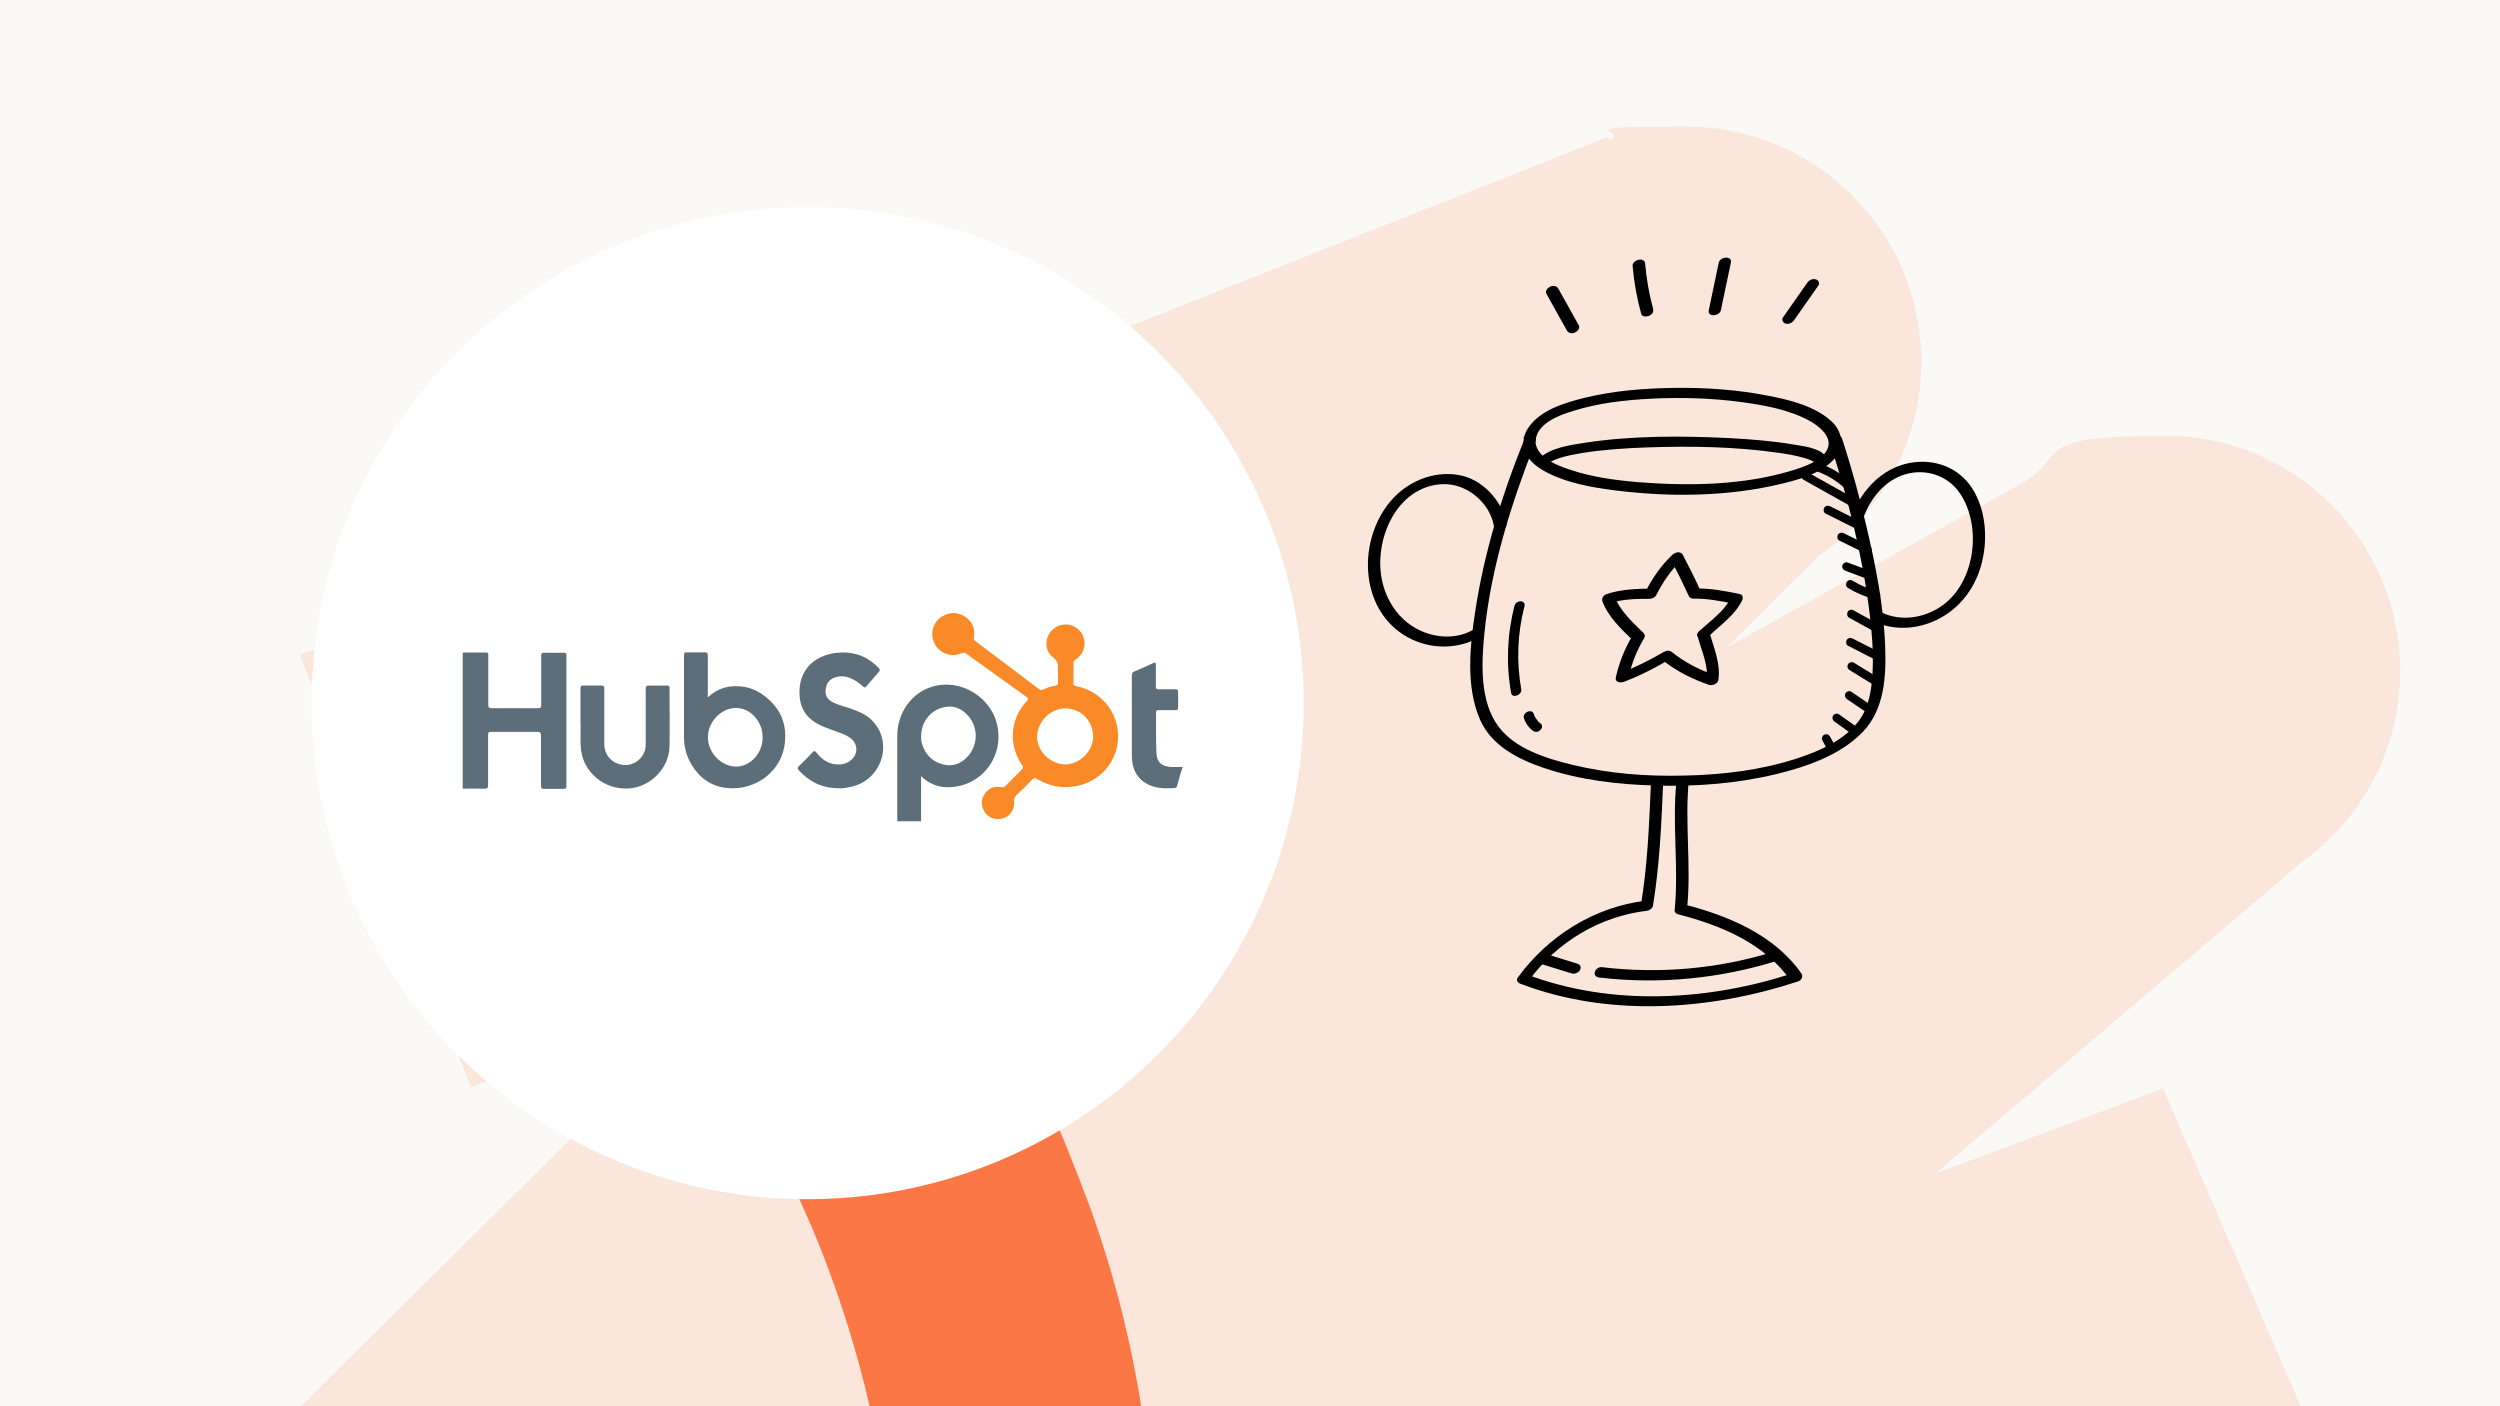 <?xml version="1.0" encoding="UTF-8"?><svg id="Calque_1" xmlns="http://www.w3.org/2000/svg" viewBox="0 0 1280 720"><defs><style>.cls-1,.cls-2,.cls-3,.cls-4,.cls-5,.cls-6,.cls-7{stroke-width:0px;}.cls-2{fill:#fa8a27;}.cls-3{fill:#5c6e79;}.cls-4{fill:#fff;}.cls-5{fill:#fc7746;}.cls-6{fill:#fbf9f6;}.cls-7{fill:#fbe6dc;}</style></defs><g id="Calque_1-2"><rect class="cls-6" width="1280" height="720"/><path class="cls-7" d="M991.4,600.5l186.8-158.8c30.7-21.8,50.7-57.7,50.7-98.2,0-66.5-53.9-120.4-120.4-120.4s-50.6,8.4-70.4,22.7l-153.8,85.5,47.5-47.1c31.4-21.7,51.9-58,51.9-99,0-66.5-53.9-120.4-120.4-120.4s-27,2.3-39.3,6.6l-.9-1.3L153.5,335.3l87.7,221.4,129.1-51.1-253.5,251.3c-3.5,3.1-6.9,6.4-10,9.9l-3.8,3.8.3.4c-16.9,20.6-27,47-27,75.7,0,66.1,53.6,119.7,119.7,119.7s32.5-3.4,46.9-9.5l1.8,2.4,72.7-40.4c-12.1,15.6-19.5,35.1-20,56.4-1.2,52.7,40.6,96.4,93.4,97.6,17.5.4,34-4,48.3-11.9l155.1-57.9,29.5,59.5,578.4-287.1-94.6-218.2-116,43.3h0Z"/></g><g id="Calque_2"><path id="Tracé_316136" class="cls-5" d="M410.7,471.2c-15.4,9.1-26.6,23.8-31.5,41-4.4,17.9-2,36.8,6.9,52.9,10.3,20.7,20.2,41.7,29.4,62.9,16.2,38.4,28.1,78.5,35.3,119.6,2.3,21.2,2.5,42.6.5,63.9-2.8,16.3-7.2,32.3-13,47.8-7.1,15-15.5,29.4-25.2,42.9-13.5,16.2-28.5,31.1-44.9,44.4-24.9,18.1-51.7,33.4-79.9,45.8-40.4,15.9-82.4,27.1-125.4,33.4-62.4,7.5-125.4,7.5-187.8-.1-22.1-3.3-44-7.5-65.8-12.7-36.7-9.4-74.1,12.7-83.5,49.5-9.2,35.8,11.6,72.4,47,82.8,94.8,22.9,192.8,28.9,289.7,17.8,37.4-4,74.4-11,110.7-20.8,35.3-10.2,69.5-23.6,102.4-39.9,62.9-30.7,117.2-76.6,157.9-133.5,45-63.9,63.1-146.4,54.2-223.6-4.8-43.2-14.7-85.7-29.4-126.6-15.6-41.9-33.5-82.9-53.7-122.8-7.9-15.9-24.7-26.2-41-31.5-17.7-5.7-37-1.5-52.9,6.9"/><circle class="cls-4" cx="413.5" cy="360" r="254"/><g id="JlmBZ2.tif"><path class="cls-3" d="M237.1,334.1c3.9,0,7.8,0,11.7,0,1.3,0,1.2.7,1.2,1.6,0,8.4,0,16.7,0,25.1,0,1.3.3,1.8,1.7,1.8,7.9,0,15.8,0,23.7,0,1.4,0,1.7-.4,1.7-1.7,0-8.3,0-16.6,0-24.9,0-1.3.2-1.9,1.7-1.8,3.3.1,6.6,0,9.9,0,1,0,1.3.3,1.3,1.3,0,22.3,0,44.6,0,67,0,1.1-.3,1.4-1.4,1.4-3.4,0-6.7,0-10.1,0-1.3,0-1.5-.5-1.5-1.6,0-8.5,0-17.1,0-25.6,0-1.6-.4-2-2-2-7.8,0-15.7,0-23.5,0-1.3,0-1.6.3-1.6,1.6,0,8.5,0,17.1,0,25.6,0,1.7-.5,2-2,1.9-3.7-.1-7.3,0-11,0v-69.5Z"/><path class="cls-3" d="M459.4,420.4c0-14.6,0-29.1,0-43.7,0-11.8,7.4-22,17.8-25.1,15-4.5,31.3,5.8,33.7,21.3,2.1,13.5-6.2,26.3-19.3,29.4-7.2,1.7-14.1.8-20-4.9v23.1h-12.2ZM471.6,377.1c0,1,0,2.3.4,3.5,1.6,5.4,5,9.2,10.5,10.7,4.9,1.4,9.1,0,12.6-3.6,6.3-6.5,5.9-16.8-1-22.8-2.4-2.1-5.3-3.3-8.5-3.1-8.1.5-14,7-14,15.3Z"/><path class="cls-3" d="M605.4,393.2c-1.2,2.9-1.7,5.9-2.6,8.8-.2.8-.5,1.4-1.5,1.5-4.3.2-8.6.3-12.7-1.5-6.5-2.9-9-8.2-9.1-14.9,0-13.8,0-27.6,0-41.3,0-1,.3-1.6,1.3-2,3.2-1.4,6.5-2.8,9.6-4.3,1.1-.5,1.4-.3,1.4.9,0,3.6,0,7.3,0,10.9,0,1.2.3,1.7,1.6,1.6,2.8,0,5.5,0,8.3,0,1.1,0,1.5.2,1.5,1.4,0,2.6,0,5.3,0,7.9,0,1.2-.4,1.4-1.5,1.4-2.8,0-5.6,0-8.4,0-.8,0-1.4,0-1.4,1.1,0,6.9-.1,13.8.2,20.8.2,4.8,2.8,7,7.7,7.2,1.9,0,3.8,0,5.7,0v.7Z"/><path class="cls-2" d="M541.6,344.5c0-.6,0-1.2,0-1.8.3-2.6-.2-4.5-2.6-6.3-4.4-3.4-4.2-10.3,0-14.1,4.1-3.8,10.7-3.3,14.2,1.1,3.5,4.4,2.5,11-2.3,14.1-1,.6-1.3,1.3-1.3,2.4,0,3.2,0,6.4,0,9.7,0,1.1.2,1.5,1.4,1.7,11.1,2.3,19.2,10.5,21.1,21.3,2.3,13.3-6.1,26.2-19.4,29.5-7.6,1.9-14.9.8-21.6-3.2-1.2-.7-1.9-.6-2.8.4-2.5,2.7-5.2,5.3-7.9,7.8-1.1,1-1.3,2.1-1.2,3.5.2,4.1-2,7.3-5.8,8.4-3.6,1.1-7.5-.3-9.4-3.5-1.8-3-1.8-6.2.2-9.1,2-2.9,4.9-4.1,8.4-3.4.9.2,1.6,0,2.2-.6,2.8-2.8,5.6-5.6,8.4-8.4.7-.7.8-1.2.2-2.1-7.3-10.7-6.3-23.8,2.5-33.2.7-.8.7-1.1-.1-1.7-10.5-7.5-20.9-15-31.3-22.5-.9-.7-1.5-.2-2.3,0-5.3,2.2-11.4,0-13.8-5.2-2.5-5.2-.5-11.5,4.7-14.1,3.9-2,7.7-1.7,11.2.7,3.5,2.4,5,5.8,4.4,10.1-.2,1.1,0,1.8,1,2.5,10.7,8,21.4,16.1,32.1,24.2.8.6,1.4.8,2.4.3,1.9-1,4-1.6,6.1-1.9,1.2-.2,1.4-.7,1.4-1.8,0-1.7,0-3.3,0-5ZM545.5,362.7c-7.8,0-14.5,6.8-14.5,14.7,0,7.3,7,14,14.5,14,7.2,0,14.2-6.9,14.2-14.1,0-8.2-6.2-14.6-14.2-14.6Z"/><path class="cls-3" d="M362.5,357c5.4-5.1,11.4-6.3,18.1-5.4,5.5.8,9.9,3.6,13.7,7.2,6.1,5.8,8.4,13,7.6,21.2-1.3,14.4-14.5,24.8-29.3,23.5-8.1-.7-14.2-4.9-18.4-11.8-2.7-4.4-4-9.2-4-14.3,0-13.9,0-27.8,0-41.7,0-1.3.2-1.8,1.6-1.7,3,.1,6,0,9,0,1.3,0,1.6.4,1.6,1.6,0,6.4,0,12.8,0,19.2,0,.6,0,1.2,0,2.2ZM376.9,392.5c2.2,0,4.2-.6,6.1-1.7,8.5-4.9,10-17,3.2-24.1-2.8-2.9-6.1-4.4-10.2-4.2-7.8.5-15,8.7-13.3,17.6,1.3,6.8,7.3,12.3,14.2,12.4Z"/><path class="cls-3" d="M429.8,403.6c-8.7,0-15.3-3.2-20.7-9.1-.8-.8-1-1.4,0-2.3,2.4-2.3,4.7-4.6,6.9-7,.8-.8,1.2-.9,1.9,0,2.5,3.1,5.4,5.6,9.6,6.1,2.8.3,5.5,0,7.8-1.8,4.3-3.3,4.2-8.8-.3-11.9-2-1.4-4.3-2.2-6.6-3-4.3-1.6-8.7-2.9-12.4-5.7-4.2-3.1-6.2-7.3-6.6-12.4-1.1-14.5,9-21.9,20.9-22.4,7.7-.4,14.2,2.3,19.5,7.8.7.7,1,1.3.1,2.2-2.2,2.4-4.2,4.9-6.3,7.3-.6.7-1,.8-1.7.1-2.4-2.2-5.1-4-8.3-4.9-2.2-.6-4.3-.4-6.3.3-3,1.1-4.3,3.4-4.6,6.4-.3,2.9,1.1,4.9,3.6,6.2,3.1,1.6,6.5,2.3,9.8,3.5,4.1,1.5,8.1,3.2,11,6.5,10.3,11.4,4.1,29.8-11.1,33.3-2.2.5-4.5.9-6.2.8Z"/><path class="cls-3" d="M297.2,368.3c0-6,0-11,0-15.9,0-1.1.3-1.5,1.4-1.4,3.1,0,6.2,0,9.3,0,1.3,0,1.5.4,1.5,1.6,0,9.4,0,18.9,0,28.3,0,5.7,3.8,9.9,9.3,10.7,6.1.9,11.9-4,11.9-10.2,0-9.5,0-19,0-28.5,0-1.7.5-2,2-1.9,3,.1,6,0,9,0,.9,0,1.2.3,1.2,1.2,0,10,.2,20.1,0,30.1-.3,11.3-10.1,20.8-21,21.4-13.2.7-23-8.9-24.3-19.6-.6-5.6,0-11.2-.3-15.7Z"/></g></g><path class="cls-1" d="M775.5,309.8c-3.8,14.7-4.5,30-1.8,45,.5,3,5.6,1,5.2-1.7-2.5-14.1-2-28.7,1.6-42.6.9-3.4-4.2-3.4-4.9-.6h0Z"/><path class="cls-1" d="M780.1,367.4c.9,2.7,2.5,5.1,4.8,6.8.5.4,1.1.5,1.8.5.7,0,1.5-.4,1.9-.9.4-.5.9-1,.9-1.7,0-.6-.1-1.2-.6-1.6-.7-.5-1.4-1.1-2-1.8.1.1.3.3.4.4-.8-1-1.5-2.1-2-3.3l.2.5c0-.2-.2-.5-.2-.7-.2-.6-.5-1-1.1-1.3-.6-.2-1.4-.2-1.9,0-.7.3-1.3.7-1.7,1.3-.3.5-.6,1.2-.4,1.8h0Z"/><path class="cls-1" d="M931,241.6c4.7,1.8,9.5,4.7,13.2,8.1.9.8,2.2.9,3.1,0s.9-2.3,0-3.1c-4.5-4-9.6-7.1-15.2-9.2-1.1-.4-2.5.5-2.7,1.5-.3,1.3.4,2.3,1.5,2.7h0Z"/><path class="cls-1" d="M923.5,245.7c8,4.5,16,9,24.1,13.5,2.5,1.4,4.7-2.4,2.2-3.8-8-4.5-16-9-24.1-13.5-2.5-1.4-4.7,2.4-2.2,3.8h0Z"/><path class="cls-1" d="M934.8,263c5.6,2.8,11.2,5.6,16.8,8.4,1.1.5,2.4.3,3-.8.6-1,.3-2.5-.8-3-5.6-2.8-11.2-5.6-16.8-8.4-1.1-.5-2.4-.3-3,.8-.6,1-.3,2.5.8,3h0Z"/><path class="cls-1" d="M941.8,276.8c4.4,2.2,8.8,4.3,13.2,6.5,1,.5,2.4.3,3-.8.5-1,.3-2.5-.8-3-4.4-2.2-8.8-4.3-13.2-6.5-1-.5-2.4-.3-3,.8-.5,1-.3,2.5.8,3h0Z"/><path class="cls-1" d="M944.8,292.2c4,1.5,8,3,12,4.5,1.1.4,2.5-.5,2.7-1.5.3-1.3-.4-2.3-1.5-2.7-4-1.5-8-3-12-4.5-1.1-.4-2.5.5-2.7,1.5-.3,1.3.4,2.3,1.5,2.7h0Z"/><path class="cls-1" d="M946.3,301.1c4.2,2.6,8.9,4.5,13.6,5.7,1.1.3,2.4-.4,2.7-1.5.3-1.1-.3-2.4-1.5-2.7-4.6-1.2-8.5-2.8-12.6-5.3-1-.6-2.5-.3-3,.8-.6,1.1-.3,2.4.8,3h0Z"/><path class="cls-1" d="M946.8,316.3c4,2.2,8,4.4,12,6.6,1,.6,2.5.3,3-.8.5-1,.3-2.4-.8-3-4-2.2-8-4.4-12-6.6-1-.6-2.5-.3-3,.8-.5,1-.3,2.4.8,3h0Z"/><path class="cls-1" d="M946.3,330.7l14.3,7.3c1,.5,2.4.3,3-.8.5-1,.3-2.5-.8-3-4.8-2.4-9.5-4.8-14.3-7.3-1-.5-2.4-.3-3,.8-.5,1-.3,2.5.8,3h0Z"/><path class="cls-1" d="M947,343.1c4.1,2.5,8.1,5,12.2,7.5,1,.6,2.5.2,3-.8.6-1.1.3-2.4-.8-3-4.1-2.5-8.1-5-12.2-7.5-1-.6-2.5-.2-3,.8-.6,1.1-.3,2.4.8,3h0Z"/><path class="cls-1" d="M945.7,358c3.1,2.1,6.2,4.2,9.3,6.3,1,.7,2.5.2,3-.8.6-1.1.2-2.3-.8-3-3.1-2.1-6.2-4.2-9.3-6.3-1-.7-2.5-.2-3,.8-.6,1.1-.2,2.3.8,3h0Z"/><path class="cls-1" d="M939.3,369.5c2.9,2,5.7,4.1,8.6,6.1.9.7,2.5.2,3-.8.6-1.1.2-2.3-.8-3-2.9-2-5.7-4.1-8.6-6.1-.9-.7-2.5-.2-3,.8-.6,1.1-.2,2.3.8,3h0Z"/><path class="cls-1" d="M933.1,379.2c.8,1.5,1.7,3,2.5,4.5.3.5.8.9,1.3,1,.5.1,1.2,0,1.7-.2,1-.7,1.4-1.9.8-3l-2.5-4.5c-.3-.5-.8-.9-1.3-1-.5-.1-1.2,0-1.7.2-1,.7-1.4,1.9-.8,3h0Z"/><path class="cls-1" d="M780.3,224.3c-1.5,8.3,4.7,14,11.5,17.5,10.5,5.5,22.9,7.7,34.5,9.2,28.2,3.6,58.5,3.4,86.2-3.4,9.1-2.2,20.1-5.3,26.6-12.6,5.5-6.1,4.4-14.1-1.6-19.5-8.6-7.7-21.3-10.8-32.3-12.9-15.7-3.1-31.8-4.2-47.8-4-15.4.2-31.1,1.4-46.2,5.1-10,2.5-22.6,6.2-28.7,15.3-1.1,1.6-1.9,3.4-2.3,5.3-.8,3.7,5.6,3.1,6.2,0,1.8-8.1,12.2-11.8,19.1-13.9,12.9-4.1,26.8-5.6,40.3-6.3,15.1-.7,30.4-.3,45.3,1.7,11.9,1.6,24.5,3.8,35.1,9.5,5.2,2.8,12.1,8.4,9.5,14.5-2.7,6.2-12.2,9.3-18.5,11.2-24.8,7.5-52.5,7.9-78.1,5.9-11.9-1-24.1-2.6-35.5-6.5-6.1-2-15.4-5.6-17.2-12.6-.3-1.1-.3-2.5-.1-3.6.7-3.8-5.7-3.2-6.2,0Z"/><path class="cls-1" d="M780.1,225.9c-11.3,27.9-20.3,57.5-24.8,87.2-2.7,17.7-4.9,38.2,2.4,55.2,5.9,13.5,19.5,20.4,32.8,24.9,18.3,6.2,38.1,8.5,57.3,9,20.5.6,41.4-1,61.4-5.8,15.7-3.8,32.7-9.6,44.3-21.4,11.4-11.6,12.3-28.8,11.7-44.2-.8-21.1-5-42.1-9.9-62.6-3.3-14-7.1-27.9-11.5-41.6-.2-.7-.5-1.4-.7-2.1-1-3.1-7.1-.6-6.1,2.6,9.2,28,16.6,57.3,20.2,86.6,1.2,9.7,2,19.5,1.6,29.3-.3,7.4-1.2,15.4-4.6,22.1-6.5,12.6-21.6,19.1-34.4,23.3-18.4,6-38.1,8.3-57.4,8.7-19.3.5-38.9-1-57.7-5.6-13.1-3.2-28.9-8.1-37.4-19.4-9.9-13.1-8.8-33.2-7.2-48.6,3.3-32.6,13.5-65.2,25.4-95.6.2-.6.5-1.2.7-1.9,1.4-3.4-5.1-2.9-6.2,0h0Z"/><path class="cls-1" d="M791.7,150.3c3.5,6.3,7,12.7,10.6,19,.8,1.4,2.6,1.6,4,1,1.1-.5,2.9-2.1,2.1-3.6-3.5-6.3-7-12.7-10.6-19-.8-1.4-2.6-1.6-4-1-1.1.5-2.9,2.1-2.1,3.6h0Z"/><path class="cls-1" d="M835.9,136.2c.7,8.3,2.2,16.5,4.4,24.5.4,1.6,2.9,1.5,4,1,1.5-.6,2.5-2,2.1-3.6-2.1-7.6-3.4-15.4-4.1-23.2-.3-3.5-6.7-1.9-6.4,1.3h0Z"/><path class="cls-1" d="M880,134.5c-1.7,8.1-3.4,16.2-5.1,24.3-.8,3.8,5.6,3.1,6.2,0,1.7-8.1,3.4-16.2,5.1-24.3.8-3.8-5.6-3.1-6.2,0h0Z"/><path class="cls-1" d="M925.3,144.8c-4.1,5.9-8.3,11.8-12.4,17.7-.9,1.2,0,2.9,1.4,3.2,1.7.4,3.3-.4,4.3-1.8,4.1-5.9,8.3-11.8,12.4-17.7.9-1.2,0-2.9-1.4-3.2-1.7-.4-3.3.4-4.3,1.8h0Z"/><path class="cls-1" d="M771.3,268.1c-2.2-11.9-12.4-22.8-24.4-24.9-13.2-2.3-26.7,3.5-35.1,13.6-16.4,19.6-16,53.6,6.8,68.2,11.6,7.4,26.4,8.1,38.5,1.5,1.3-.7,1.9-2.5.9-3.7-1.1-1.3-3.2-.7-4.4,0-8.8,4.8-19.8,3.7-28.3-.9-9.4-5.1-15.5-14.4-17.7-24.7-4.4-20.6,7.3-48.3,31-49.3,12.3-.5,24.1,9.3,26.3,21.4.6,3.5,7,1.8,6.4-1.3h0Z"/><path class="cls-1" d="M954.4,264.2c3.6-9.5,10.9-18.3,20.9-21.3,10.6-3.2,22,.5,28.2,9.7,11.3,16.8,7.9,44.9-8.6,57.1-9.1,6.7-21.4,8.8-31.7,3.8-2.8-1.3-7.7,2.9-4.3,4.5,10.9,5.2,23.7,4.3,34.2-1.4,11.2-5.9,18.8-16.7,21.7-28.9,3-12.3,1.9-26.8-5-37.6-6.9-10.8-19.4-15.4-31.9-13.1-14.2,2.6-24.8,13.9-29.7,27-1.3,3.5,5.1,3,6.2,0h0Z"/><path class="cls-1" d="M845.2,402.8c-.9,20.3-1.7,40.7-5.1,60.8,1-.8,2-1.7,3-2.5-26.6,3.1-50.3,17.9-66,39.4-1,1.4,0,2.7,1.4,3.2,45.2,17.2,96.7,13.7,142.1-1.2,1.8-.6,2.8-2.6,1.7-4.1-13.8-19.8-37.6-29.6-60.2-35.4.6.6,1.2,1.3,1.7,1.9,2.2-21.8-1.3-43.9.9-65.7.3-3.4-6.1-1.8-6.4,1.3-2.2,21.8,1.3,43.9-.9,65.7,0,1,.9,1.7,1.7,1.9,21.8,5.6,44.5,14.9,57.8,34.1.6-1.4,1.1-2.8,1.7-4.1-43.8,14.4-93.5,17.3-137.2.7.5,1.1.9,2.2,1.4,3.2,14.4-19.7,36.2-32.8,60.5-35.7,1.2-.1,2.8-1.3,3-2.5,3.4-20.6,4.3-41.3,5.2-62.1.1-3.5-6.3-1.9-6.4,1.3h0Z"/><path class="cls-1" d="M869.2,325.9c1.9,7.1,5.7,14.9,4.5,22.4,1.5-.8,3.1-1.7,4.6-2.5-7.7-2.6-15.9-6.7-22.2-11.9-1.4-1.1-3-.9-4.4,0-7.1,4.1-14.4,7.8-22,10.7,1.4.8,2.7,1.5,4.1,2.3,1.6-7.2,4.2-13.9,8-20.1.5-.8.5-1.9-.2-2.6-5.7-5.6-12.2-11.4-15-19-.7,1.2-1.4,2.4-2.1,3.6,6.3-2.1,13.3-2.2,20-2.2,1.3,0,2.9-.7,3.5-1.9,3.4-6.7,7.5-12.8,13-18-1.8,0-3.6,0-5.4,0,3.2,6.1,6.2,12.2,9.1,18.5.4.9,1.4,1.3,2.3,1.3,7-.1,13.9,1.2,20.7,2.6-.5-1.1-.9-2.2-1.4-3.2-3.6,7.4-10.7,11.9-16.5,17.5-3.1,3,2.3,5,4.8,2.6,6.2-6,13.6-10.8,17.4-18.7.6-1.3.3-2.9-1.4-3.2-7.3-1.5-14.7-2.9-22.2-2.8.8.4,1.6.9,2.3,1.3-2.8-6.3-5.9-12.4-9.1-18.5-1.1-2.1-4-1.4-5.4,0-5.8,5.5-10.3,12.1-13.9,19.2,1.2-.6,2.4-1.3,3.5-1.9-7.8,0-15.8.3-23.3,2.8-1.4.5-2.6,2.1-2.1,3.6,3,8.1,9.7,14.3,15.7,20.1,0-.9-.1-1.7-.2-2.6-4,6.7-6.9,13.9-8.6,21.5-.6,2.5,2.3,3,4.1,2.3,8.2-3.1,16-7.1,23.6-11.6-1.5,0-3,0-4.4,0,7.1,5.8,15.9,10.3,24.6,13.2,1.6.5,4.3-.7,4.6-2.5,1.3-8.6-2.5-16.9-4.7-25-.8-3.1-6.9-.6-6.1,2.6Z"/><path class="cls-1" d="M788.2,493.3c5.5,1.7,11,3.4,16.5,5.1,1.5.5,3.6-.4,4.3-1.8.7-1.4.1-2.8-1.4-3.2-5.5-1.7-11-3.4-16.5-5.1-1.5-.5-3.6.4-4.3,1.8-.7,1.4-.1,2.8,1.4,3.2h0Z"/><path class="cls-1" d="M818.8,500.5c30.7,3.6,61.7.6,91.2-8.6,4-1.2,1.9-5.8-1.9-4.6-28.4,8.8-58.4,11.4-87.9,7.9-3.4-.4-5.7,4.7-1.4,5.3h0Z"/><path class="cls-1" d="M792.8,237.3c1.1-1.1,4-2.3,6.4-3,3.6-1.1,7.4-1.8,11.1-2.4,10.7-1.7,21.5-2.4,32.2-2.8,22.7-.8,45.9-.5,68.5,2.8,4.2.6,8.4,1.3,12.5,2.5,2.1.6,4.8,1.4,5.8,2.7,2.1,2.4,7.7-1,5.4-3.7-3.7-4.3-11.9-5-17-5.9-10.7-1.8-21.6-2.6-32.4-3.2-24.5-1.2-49.6-1.3-73.9,2.4-7.7,1.2-17.5,2.5-23.4,8.1-3.1,3,2.3,5,4.8,2.6h0Z"/></svg>